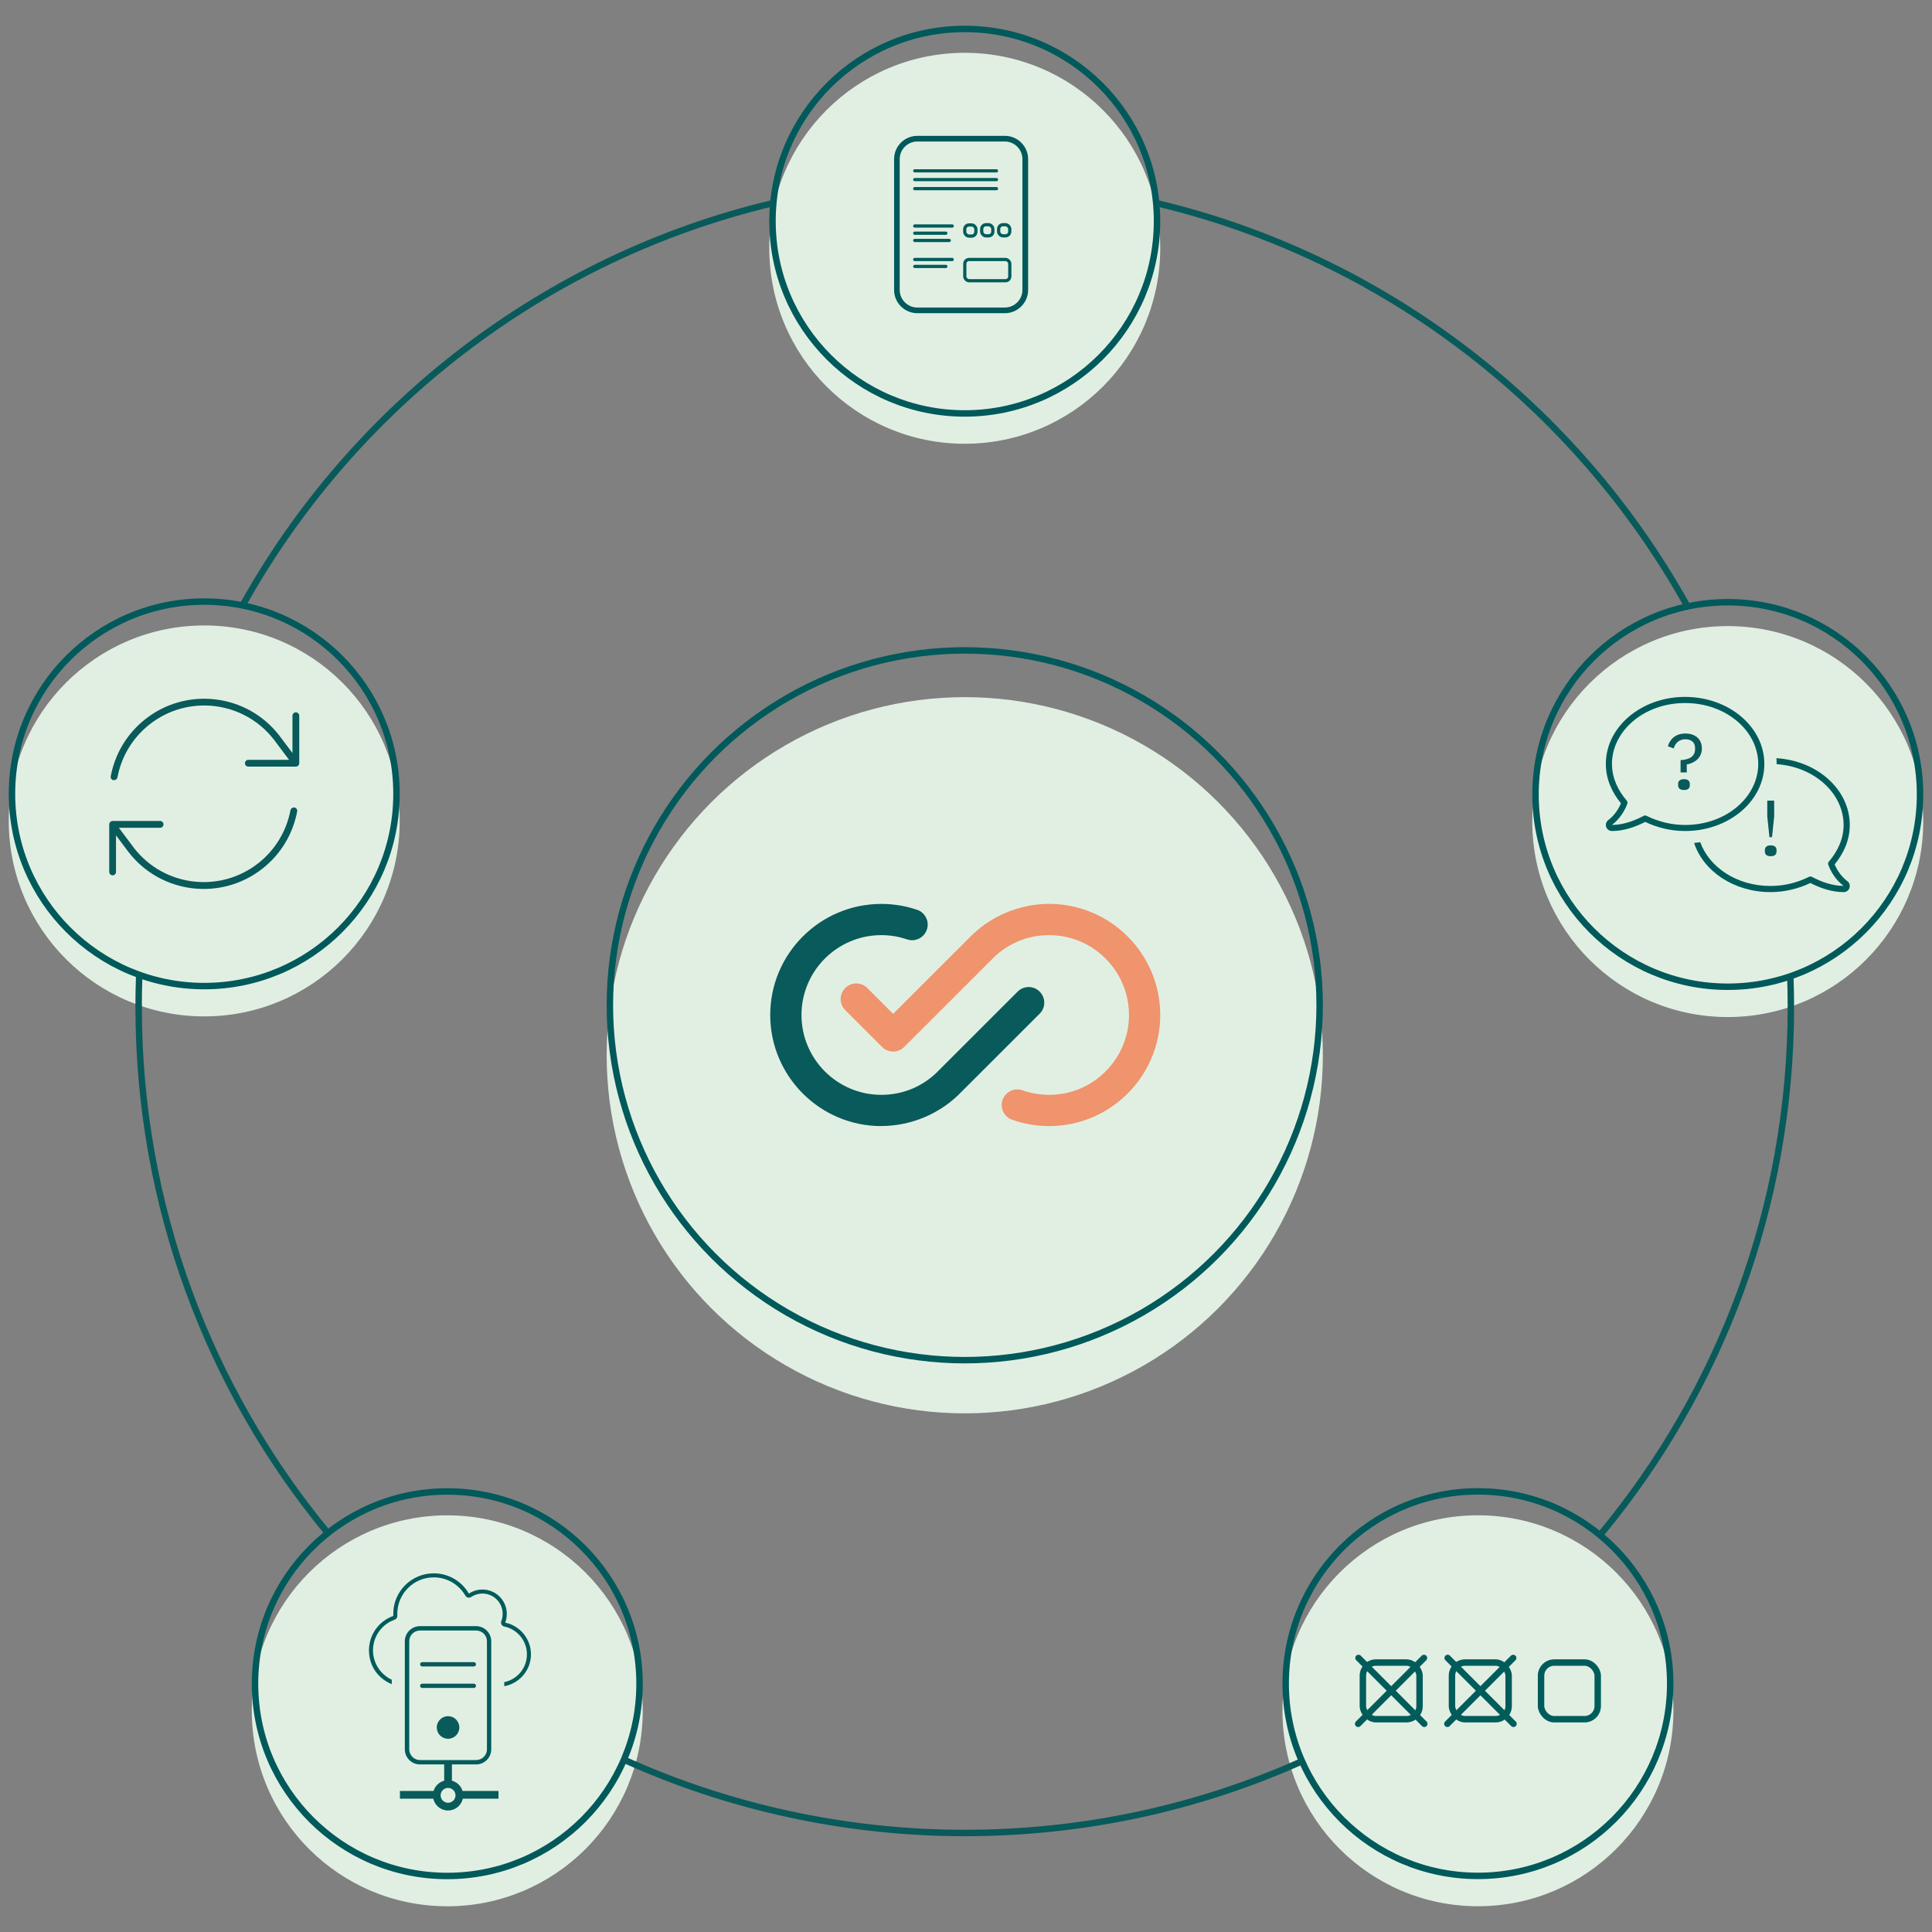 <?xml version="1.0" encoding="UTF-8"?> <svg xmlns="http://www.w3.org/2000/svg" id="Ebene_1" data-name="Ebene 1" width="450" height="450" viewBox="0 0 450 450"><rect x="0" y="0" width="450" height="450" fill="#808080" stroke="none"/><defs><style> .cls-1, .cls-2, .cls-3, .cls-4, .cls-5 { stroke-width: 1.5px; } .cls-1, .cls-2, .cls-4, .cls-6, .cls-7 { stroke-miterlimit: 10; } .cls-1, .cls-8 { stroke: #e1efe3; } .cls-1, .cls-8, .cls-9 { fill: #e1efe3; } .cls-2, .cls-3, .cls-4, .cls-10, .cls-6, .cls-7, .cls-11, .cls-5 { fill: none; } .cls-2, .cls-11, .cls-9 { stroke: #095a5a; } .cls-3, .cls-10, .cls-8, .cls-11, .cls-5, .cls-9 { stroke-miterlimit: 10; } .cls-3, .cls-6 { stroke-linecap: round; } .cls-3, .cls-6, .cls-7, .cls-5 { stroke: #005c5b; } .cls-12 { fill: #ef946c; } .cls-4, .cls-10 { stroke: #00595a; } .cls-10, .cls-8 { stroke-width: 1.5px; } .cls-13 { fill: #005c5b; } .cls-6, .cls-7 { stroke-width: .75px; } .cls-11, .cls-9 { stroke-width: 1.8px; } .cls-14 { fill: #00595a; } .cls-15 { fill: #095a5a; } </style></defs><g><circle class="cls-1" cx="224.71" cy="245.79" r="82.66"></circle><circle class="cls-4" cx="224.71" cy="234.15" r="82.66"></circle></g><g><g><circle class="cls-1" cx="224.71" cy="57.83" r="44.78"></circle><circle class="cls-4" cx="224.71" cy="51.52" r="44.78"></circle></g><g><g><rect class="cls-7" x="224.71" y="52.4" width="2.59" height="2.59" rx=".99" ry=".99"></rect><line class="cls-6" x1="213.06" y1="52.64" x2="221.79" y2="52.64"></line><rect class="cls-7" x="228.66" y="52.34" width="2.59" height="2.59" rx=".99" ry=".99"></rect><rect class="cls-7" x="232.6" y="52.34" width="2.59" height="2.59" rx="1" ry="1"></rect><line class="cls-6" x1="213.06" y1="54.32" x2="220.3" y2="54.32"></line><line class="cls-6" x1="213.06" y1="56.01" x2="221.1" y2="56.01"></line></g><g><line class="cls-6" x1="213.06" y1="39.79" x2="232.1" y2="39.79"></line><line class="cls-6" x1="213.06" y1="41.83" x2="232.1" y2="41.83"></line><line class="cls-6" x1="213.06" y1="43.94" x2="232.1" y2="43.94"></line></g><path class="cls-14" d="M234.05,31.64h-20.38c-2.99,0-5.42,2.43-5.42,5.42v30.47c0,2.99,2.43,5.42,5.42,5.42h20.38c2.99,0,5.42-2.43,5.42-5.42v-30.47c0-2.99-2.43-5.42-5.42-5.42ZM238.14,48.14v19.32h0v.07c0,2.26-1.84,4.1-4.1,4.1h-20.38c-2.26,0-4.1-1.84-4.1-4.1v-30.47c0-2.26,1.84-4.1,4.1-4.1h20.38c2.26,0,4.1,1.84,4.1,4.1v11.09Z"></path><g><g><rect class="cls-7" x="224.72" y="60.44" width="10.48" height="4.95" rx="1" ry="1"></rect><line class="cls-6" x1="213.06" y1="60.44" x2="221.79" y2="60.44"></line></g><line class="cls-6" x1="213.06" y1="62.06" x2="220.3" y2="62.06"></line></g></g></g><g><g><circle class="cls-8" cx="402.43" cy="191.36" r="44.78"></circle><circle class="cls-10" cx="402.43" cy="185.05" r="44.78"></circle><path class="cls-13" d="M375.45,177.95c0-7.63,7.4-14.2,17.04-14.2s17.04,6.57,17.04,14.2-7.4,14.2-17.04,14.2c-3.13,0-6.18-.75-8.99-2.13-.21-.1-.45-.1-.64,0-2.32,1.22-4.84,2.12-7.4,2.12h0c1.66-1.27,2.86-3.02,3.57-4.93.09-.24.04-.51-.12-.71-2.11-2.46-3.45-5.36-3.45-8.57h0ZM392.49,162.32c-10.19,0-18.46,6.99-18.46,15.62,0,3.48,1.39,6.57,3.52,9.16-.64,1.53-1.63,2.91-2.94,3.9-.49.37-.69,1-.51,1.58.18.59.74.98,1.35.98,2.75,0,5.39-.92,7.75-2.12,2.91,1.38,6.05,2.12,9.29,2.12,10.19,0,18.46-6.99,18.46-15.62s-8.26-15.62-18.46-15.62h0ZM413.79,177.99c8.93.6,15.62,6.9,15.62,14.15,0,3.2-1.34,6.11-3.45,8.57-.17.2-.21.47-.12.71.71,1.91,1.9,3.66,3.57,4.92h0c-2.56,0-5.09-.89-7.4-2.11-.21-.11-.45-.11-.64,0-2.81,1.39-5.85,2.13-8.99,2.13-7.9,0-14.29-4.41-16.35-10.19-.48.07-.96.12-1.44.17,2.15,6.6,9.3,11.45,17.8,11.45,3.24,0,6.38-.75,9.29-2.12,2.35,1.21,5,2.12,7.75,2.12.62,0,1.17-.4,1.35-.98.18-.59-.01-1.22-.51-1.58-1.3-1-2.3-2.36-2.94-3.9,2.12-2.58,3.52-5.68,3.52-9.16,0-8.24-7.53-14.99-17.09-15.57.04.45.05.92.05,1.38v.04h0Z"></path></g><path class="cls-15" d="M391.44,179.91v-2.87c2.09-.09,3.37-.89,3.37-2.54v-.26c0-1.36-.88-2.05-2.29-2.05s-2.35.92-2.68,2.14l-1.37-.51c.48-1.61,1.76-2.97,4.1-2.97s3.83,1.36,3.83,3.46c0,2.31-1.8,3.44-3.52,3.75v1.85h-1.45ZM390.87,182.91v-.33c0-.62.37-1.1,1.36-1.1s1.36.48,1.36,1.1v.33c0,.62-.37,1.1-1.36,1.1s-1.36-.48-1.36-1.1Z"></path><path class="cls-15" d="M411.07,198.33v-.33c0-.62.37-1.1,1.36-1.1s1.36.48,1.36,1.1v.33c0,.62-.37,1.1-1.36,1.1s-1.36-.48-1.36-1.1ZM412.14,195l-.51-4.8v-3.72h1.61v3.72l-.51,4.8h-.59Z"></path></g><g><g><circle class="cls-8" cx="344.24" cy="398.47" r="44.78"></circle><circle class="cls-10" cx="344.24" cy="392.15" r="44.78"></circle></g><g><rect class="cls-5" x="317.44" y="387.24" width="13.2" height="13.2" rx="3.07" ry="3.07"></rect><g><line class="cls-3" x1="352.52" y1="401.51" x2="337.19" y2="386.17"></line><line class="cls-3" x1="337.12" y1="401.51" x2="352.45" y2="386.17"></line></g><rect class="cls-5" x="358.94" y="387.24" width="13.2" height="13.2" rx="3.07" ry="3.07"></rect><rect class="cls-5" x="338.19" y="387.24" width="13.2" height="13.2" rx="3.07" ry="3.07"></rect><g><line class="cls-3" x1="331.74" y1="401.51" x2="316.42" y2="386.17"></line><line class="cls-3" x1="316.34" y1="401.51" x2="331.67" y2="386.17"></line></g></g></g><g><g><circle class="cls-8" cx="104.18" cy="398.48" r="44.78"></circle><circle class="cls-10" cx="104.18" cy="392.17" r="44.78"></circle></g><line class="cls-11" x1="93.15" y1="418.05" x2="116.11" y2="418.05"></line><g><path class="cls-13" d="M110.9,378.76h-13.08c-1.94,0-3.53,1.58-3.53,3.53v19.61h0v5.55c0,1.91,1.51,3.45,3.4,3.52h13.33c1.88-.07,3.4-1.61,3.4-3.52v-5.55h0v-19.61c0-1.94-1.58-3.53-3.53-3.53ZM113.42,396.87v10.57c0,1.39-1.13,2.51-2.51,2.51h-13.08c-1.39,0-2.51-1.13-2.51-2.51v-25.15c0-1.39,1.13-2.51,2.51-2.51h13.08c1.39,0,2.51,1.13,2.51,2.51v14.59h0Z"></path><path class="cls-15" d="M97.84,387.65c0-.28.23-.5.5-.5h12.03c.28,0,.5.23.5.5s-.23.5-.5.5h-12.03c-.28,0-.5-.23-.5-.5Z"></path><path class="cls-15" d="M97.84,392.66c0-.28.23-.5.5-.5h12.03c.28,0,.5.23.5.5s-.23.5-.5.5h-12.03c-.28,0-.5-.23-.5-.5Z"></path><circle class="cls-15" cx="104.36" cy="402.36" r="2.63"></circle><circle class="cls-9" cx="104.36" cy="418.17" r="2.63"></circle><line class="cls-11" x1="104.36" y1="410.28" x2="104.36" y2="415.54"></line><path class="cls-13" d="M118.59,378.2c-.29-.1-.6-.18-.92-.25.11-.29.2-.59.26-.91.07-.37.11-.74.11-1.14,0-3.13-2.54-5.67-5.67-5.67-.89,0-1.74.21-2.5.58-.23.11-.44.23-.65.38-.16-.27-.33-.54-.51-.79-1.71-2.38-4.51-3.94-7.67-3.94-5.22,0-9.44,4.22-9.44,9.44,0,.16,0,.32.01.48-3.31,1.17-5.67,4.31-5.67,8.02s2.2,6.61,5.31,7.87v-1.03c-2.58-1.2-4.37-3.81-4.37-6.85,0-3.29,2.1-6.1,5.04-7.13.4-.14.65-.52.63-.94,0-.14-.01-.29-.01-.43,0-4.69,3.8-8.49,8.49-8.49,3.14,0,5.89,1.71,7.37,4.26.13.23.34.39.6.45s.52.01.74-.14c.75-.5,1.65-.8,2.62-.8,2.61,0,4.72,2.11,4.72,4.72,0,.6-.11,1.17-.32,1.7-.1.26-.08.55.05.79h0c.14.24.37.42.64.47,3.01.62,5.28,3.28,5.28,6.48s-2.26,5.86-5.28,6.47v.95c3.53-.63,6.22-3.71,6.22-7.42,0-3.32-2.15-6.14-5.13-7.16l.02.03Z"></path></g></g><g><g><circle class="cls-8" cx="47.57" cy="191.21" r="44.78"></circle><circle class="cls-10" cx="47.57" cy="184.9" r="44.78"></circle></g><path class="cls-15" d="M26.56,181.73c-.48,0-.86-.43-.77-.91.96-5.12,3.71-9.92,8.14-13.38,9.64-7.53,23.56-5.82,31.08,3.82h0l3.11,4.14v-8.7c0-.43.36-.79.79-.79s.79.36.79.79v11.07c0,.43-.36.79-.79.79h-11.07c-.43,0-.79-.36-.79-.79s.36-.79.79-.79h9.49l-3.57-4.76c-7-8.95-19.92-10.52-28.86-3.54-4.09,3.2-6.64,7.63-7.54,12.36-.07.39-.4.67-.8.67h0,0ZM26.23,191.22h11.07c.43,0,.79.36.79.79s-.36.79-.79.79h-9.62l3.57,4.76c6.99,8.95,19.91,10.52,28.86,3.54,4.09-3.2,6.64-7.64,7.54-12.36.07-.39.4-.67.8-.67.48,0,.86.43.77.91-.96,5.12-3.71,9.92-8.14,13.38-9.64,7.53-23.56,5.82-31.08-3.82h0l-2.98-3.97v8.52c0,.43-.36.79-.79.79s-.79-.36-.79-.79v-11.07c0-.43.36-.79.79-.79h0Z"></path></g><g><path class="cls-15" d="M205.28,262.29c-14.27,0-25.88-11.61-25.88-25.88s11.61-25.87,25.88-25.87c2.85,0,5.65.46,8.33,1.37.92.31,1.66.96,2.09,1.84s.5,1.86.18,2.78c-.5,1.48-1.88,2.47-3.44,2.47-.39,0-.79-.07-1.17-.2-1.92-.65-3.93-.99-5.99-.99-10.26,0-18.6,8.34-18.6,18.6s8.34,18.6,18.6,18.6c5.18,0,9.99-2.08,13.55-5.86l.08-.08,18.11-18.1c.69-.69,1.6-1.07,2.57-1.07s1.89.38,2.57,1.07c.69.69,1.07,1.6,1.07,2.57s-.38,1.88-1.07,2.57l-18.06,18.04c-4.88,5.16-11.74,8.12-18.82,8.12h.01Z"></path><path class="cls-12" d="M244.36,262.29c-2.96,0-5.86-.5-8.62-1.48-1.89-.67-2.89-2.75-2.22-4.65.51-1.45,1.89-2.42,3.43-2.42.41,0,.82.07,1.21.21,1.98.7,4.07,1.06,6.2,1.06,10.26,0,18.6-8.34,18.6-18.6s-8.34-18.6-18.6-18.6c-5.18,0-9.99,2.08-13.55,5.86l-.08.08-20.13,20.11c-.69.69-1.6,1.07-2.57,1.07s-1.88-.38-2.57-1.07l-8.59-8.59c-.69-.69-1.07-1.6-1.07-2.57s.38-1.88,1.07-2.57,1.6-1.07,2.57-1.07,1.88.38,2.57,1.07l6.02,6.01,10.46-10.46s.05-.04.07-.06l6.98-6.97c4.88-5.16,11.74-8.12,18.82-8.12,14.27,0,25.88,11.61,25.88,25.88s-11.61,25.88-25.88,25.88h0Z"></path></g><path class="cls-2" d="M303.03,410.33c-23.93,10.68-50.43,16.61-78.33,16.61s-55.03-6.08-79.19-17c-.21-.1-.43-.19-.64-.29"></path><path class="cls-2" d="M417.01,227.77c.08,2.24.12,4.49.12,6.75,0,46.67-16.62,89.46-44.25,122.78-.09.11-.18.22-.27.32"></path><path class="cls-2" d="M269.58,47.36c52.94,12.64,97.38,47.17,123.24,93.48.09.16.18.33.27.49"></path><path class="cls-2" d="M56.67,140.71c25.86-46.22,70.24-80.68,123.09-93.33.16-.04.32-.08.48-.11"></path><path class="cls-2" d="M76.09,356.75c-27.37-33.24-43.8-75.81-43.8-122.23,0-2.38.04-4.75.13-7.1.01-.28.02-.56.03-.84"></path></svg> 